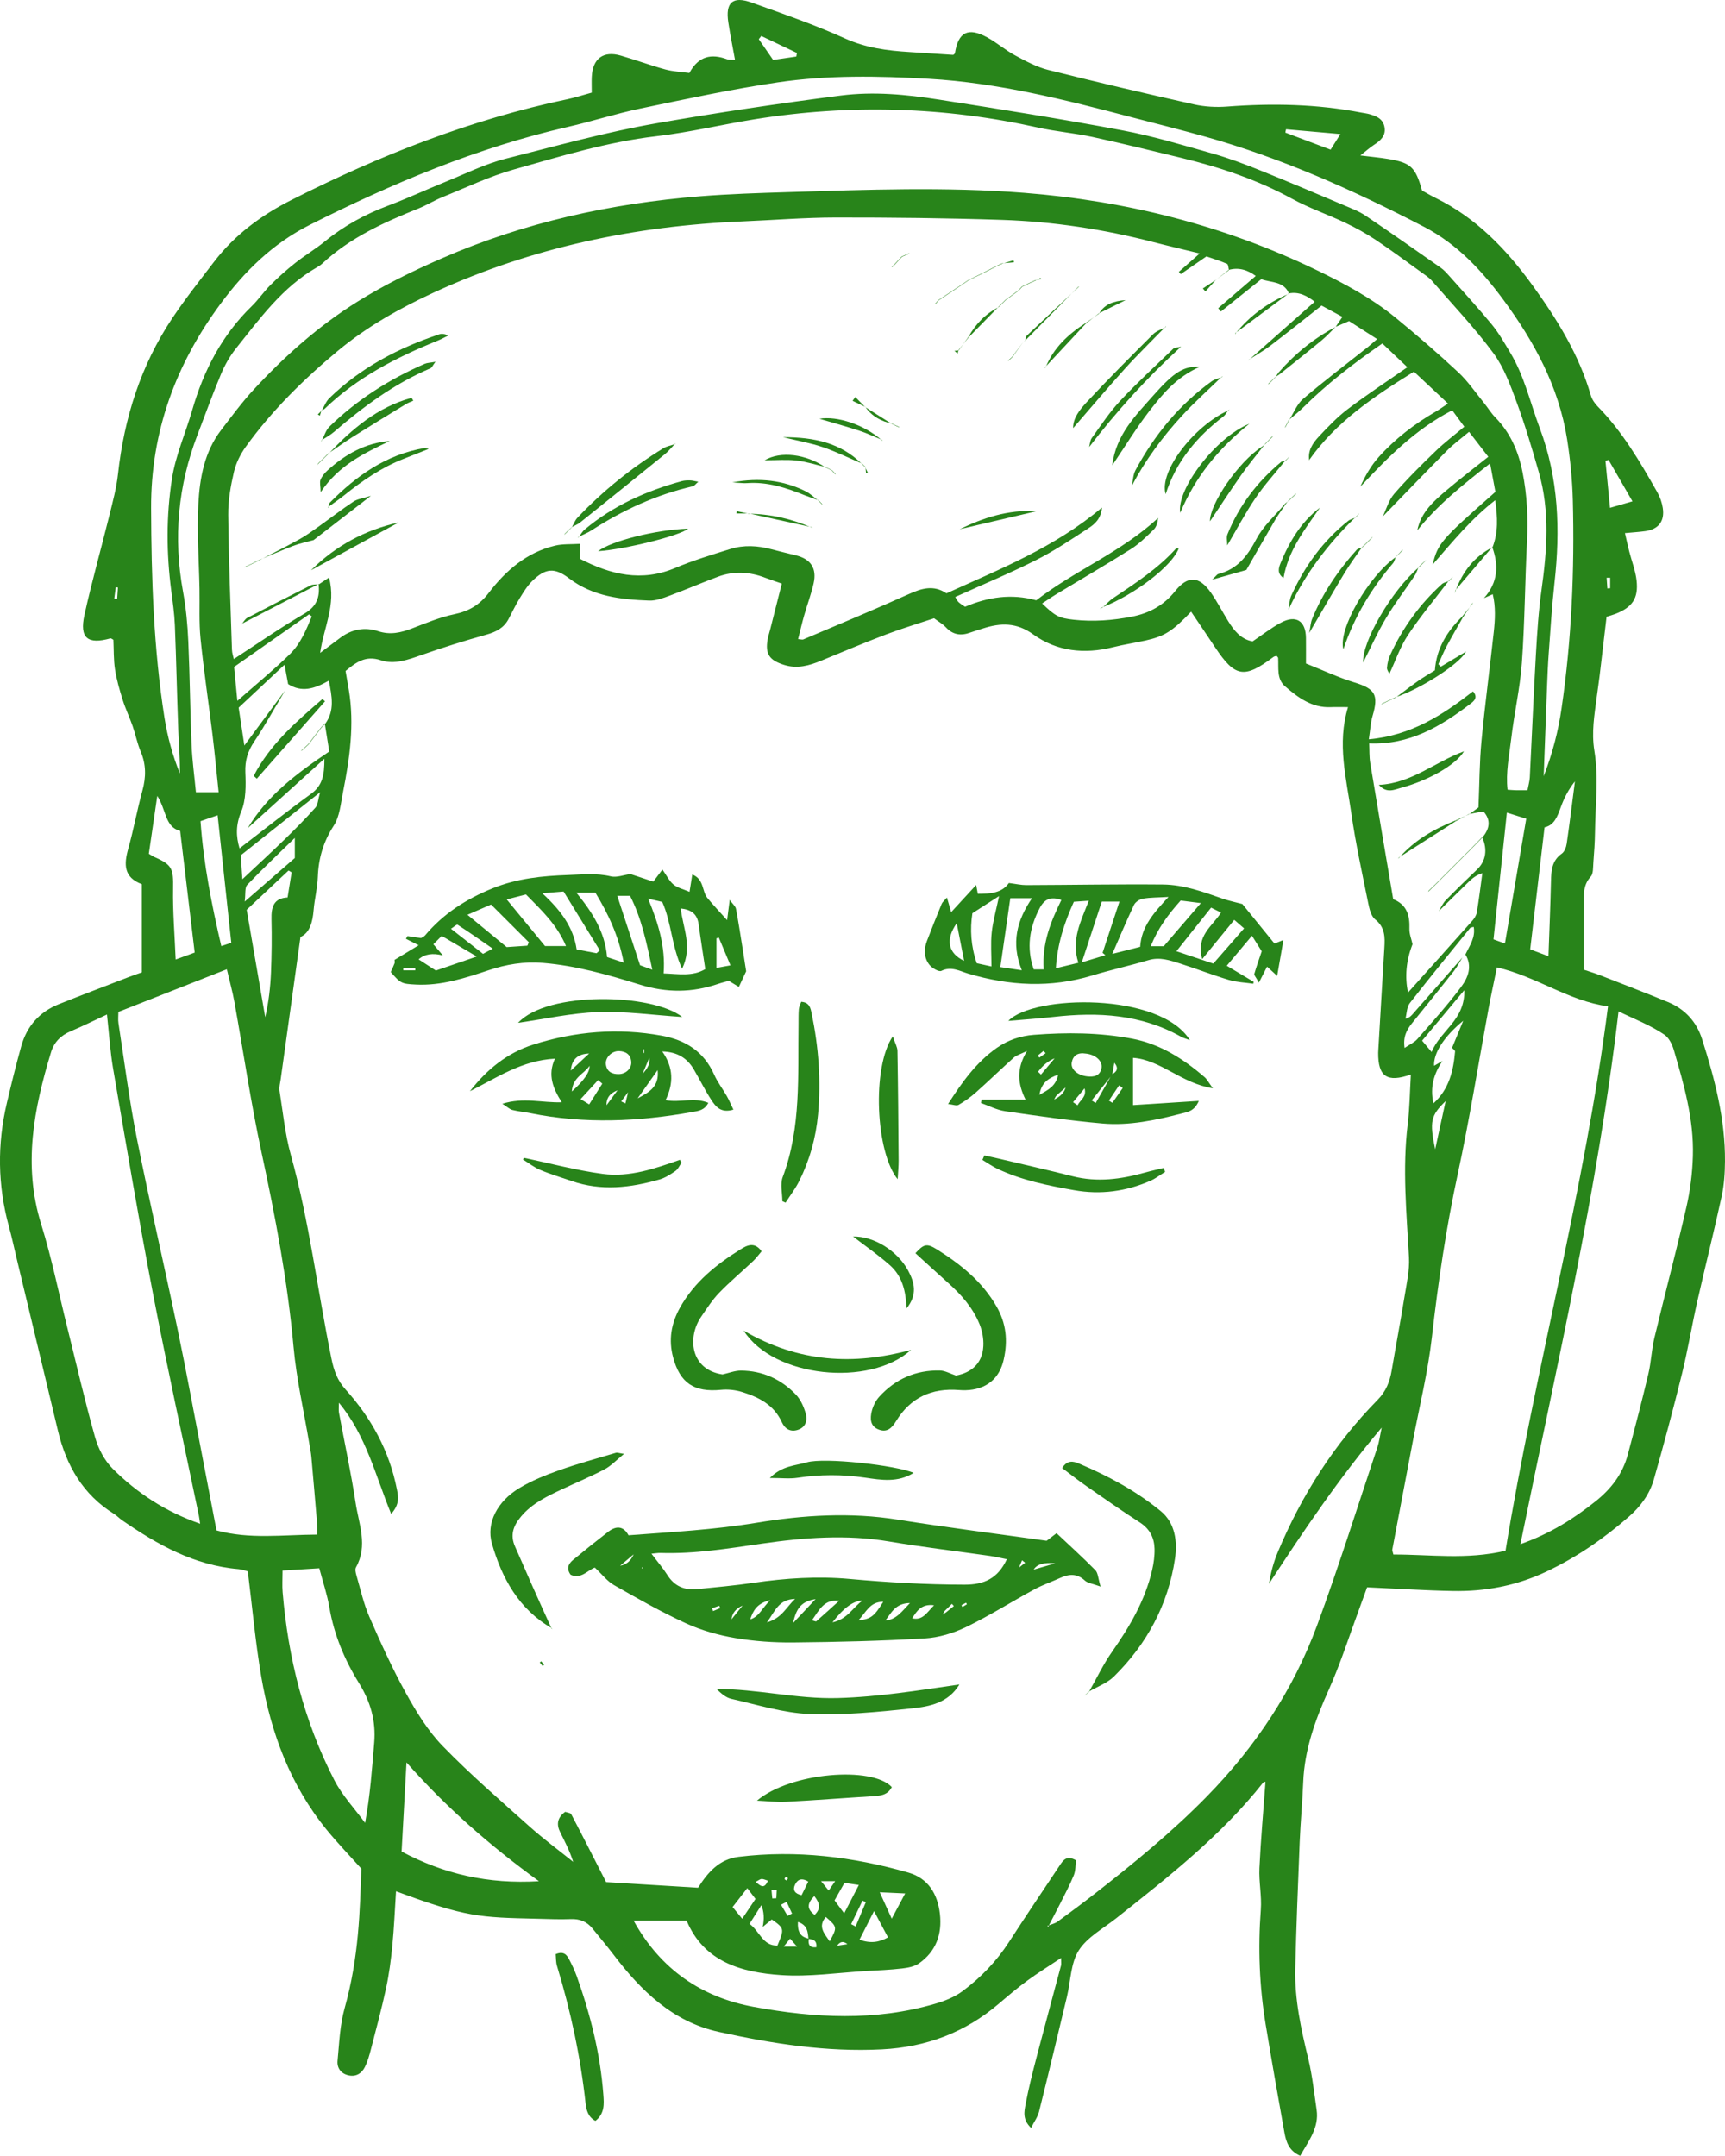 <?xml version="1.0" encoding="UTF-8"?><svg xmlns="http://www.w3.org/2000/svg" width="281.563" height="351.806" viewBox="0 0 281.563 351.806"><defs><style>.e{fill:#28841a;}</style></defs><g id="a"/><g id="b"><g id="c"><g id="d"><g><path class="e" d="M119.979,9.793c-.369-2.043-.782-4.079-1.096-6.13-.5-3.258,.7-4.351,3.798-3.244,5.121,1.831,10.282,3.609,15.228,5.848,3.428,1.551,6.923,2.002,10.547,2.221,2.349,.142,4.697,.305,7.128,.465,.043-.04,.264-.143,.285-.277,.545-3.431,2.137-4.272,5.238-2.592,1.588,.86,2.979,2.087,4.568,2.943,1.731,.933,3.52,1.908,5.405,2.382,7.913,1.988,15.86,3.846,23.823,5.629,1.737,.389,3.604,.49,5.383,.354,7.361-.56,14.676-.422,21.941,.988,.356,.069,.721,.102,1.071,.191,1.271,.326,2.506,.767,2.708,2.293,.183,1.375-.746,2.127-1.777,2.803-.637,.417-1.208,.935-2.185,1.704,1.85,.228,3.171,.345,4.476,.559,3.758,.617,4.525,1.32,5.594,5.166,.638,.35,1.408,.814,2.212,1.207,6.629,3.245,11.572,8.406,15.815,14.254,4.003,5.518,7.594,11.301,9.518,17.952,.191,.66,.629,1.315,1.117,1.811,4.056,4.12,6.931,9.057,9.75,14.029,.438,.772,.748,1.671,.883,2.548,.335,2.173-.7,3.484-2.872,3.784-.971,.134-1.953,.19-3.305,.317,.27,1.158,.47,2.083,.704,3,.402,1.576,1.017,3.126,1.196,4.725,.327,2.917-.687,4.37-3.408,5.443-.415,.164-.85,.28-1.49,.487-.376,3.195-.748,6.412-1.135,9.626-.141,1.169-.325,2.332-.474,3.5-.37,2.909-.883,5.674-.378,8.777,.704,4.324,.153,8.857,.096,13.299-.021,1.63-.136,3.261-.265,4.888-.064,.799,.013,1.838-.444,2.334-1.284,1.391-1.103,3.001-1.111,4.612-.019,3.436-.006,6.871-.006,10.559,.792,.267,1.73,.543,2.637,.897,3.711,1.445,7.431,2.87,11.112,4.389,2.75,1.135,4.644,3.198,5.545,6.017,2.077,6.497,3.802,13.081,3.749,19.975-.015,1.895-.134,3.829-.534,5.674-1.251,5.758-2.697,11.474-3.995,17.222-.877,3.883-1.516,7.821-2.469,11.684-1.431,5.803-2.972,11.581-4.614,17.328-.682,2.387-2.155,4.4-4.037,6.043-4.115,3.592-8.545,6.66-13.533,9.01-4.889,2.303-9.96,3.252-15.267,3.151-4.524-.086-9.044-.381-13.966-.602-.355,.978-.768,2.134-1.195,3.286-1.668,4.497-3.114,9.095-5.074,13.461-2.176,4.847-3.954,9.716-4.161,15.081-.126,3.255-.443,6.502-.575,9.757-.281,6.878-.552,13.757-.721,20.638-.123,5.018,.951,9.878,2.127,14.732,.658,2.717,.95,5.526,1.358,8.301,.434,2.945-1.317,5.079-2.676,7.515-1.818-.791-2.3-2.249-2.572-3.759-1.058-5.89-2.096-11.785-3.071-17.69-1.024-6.201-1.265-12.434-.789-18.715,.17-2.242-.334-4.53-.227-6.782,.222-4.691,.647-9.372,.99-14.088,.003-.001-.281,.003-.392,.143-6.821,8.623-15.402,15.334-23.935,22.099-2.13,1.689-4.76,3.092-6.15,5.271-1.327,2.081-1.319,5.006-1.93,7.553-1.5,6.258-2.994,12.518-4.554,18.761-.216,.866-.794,1.641-1.304,2.659-1.435-1.361-1.109-2.703-.89-3.867,.483-2.579,1.127-5.132,1.79-7.674,1.304-5,2.668-9.984,3.995-14.978,.064-.241,.008-.515,.008-1.219-2,1.333-3.803,2.444-5.505,3.693-1.607,1.179-3.132,2.474-4.651,3.769-5.508,4.695-11.824,7.087-19.096,7.457-9.064,.461-17.894-.93-26.649-2.858-7.485-1.648-12.681-6.717-17.165-12.618-1.095-1.441-2.274-2.818-3.407-4.231-.921-1.147-2.082-1.615-3.571-1.553-1.81,.074-3.627-.017-5.441-.058-9.466-.215-11.611-.236-23.073-4.484-.196,3.014-.315,5.951-.599,8.872-.227,2.327-.532,4.661-1.022,6.944-.722,3.361-1.625,6.684-2.486,10.014-.248,.96-.523,1.935-.957,2.819-.518,1.057-1.44,1.661-2.676,1.394-1.243-.268-1.913-1.201-1.8-2.384,.275-2.876,.382-5.831,1.155-8.585,2.362-8.41,2.487-16.008,2.724-22.762-1.911-2.133-3.858-4.149-5.627-6.311-5.96-7.287-9.127-15.832-10.698-24.976-.965-5.616-1.463-11.313-2.203-17.229-.333-.083-.914-.315-1.511-.365-7.213-.604-13.251-3.994-19.033-7.995-.447-.309-.822-.725-1.282-1.01-5.101-3.163-7.819-7.917-9.175-13.612-2.203-9.256-4.436-18.505-6.656-27.757-.445-1.852-.84-3.719-1.343-5.555-1.838-6.707-1.921-13.437-.319-20.189,.732-3.088,1.484-6.174,2.339-9.229,.911-3.254,2.967-5.585,6.124-6.844,3.783-1.508,7.59-2.956,11.39-4.421,.746-.288,1.508-.537,2.163-.77v-14.396c-2.976-1.113-2.931-3.24-2.221-5.765,.883-3.14,1.455-6.366,2.319-9.512,.603-2.194,.615-4.25-.283-6.368-.563-1.327-.834-2.776-1.311-4.144-.502-1.44-1.168-2.825-1.624-4.278-.511-1.63-.995-3.289-1.255-4.972-.247-1.6-.19-3.246-.265-4.844-.198-.098-.37-.263-.487-.23-3.713,1.036-5.074-.048-4.241-3.816,1.211-5.482,2.748-10.892,4.095-16.345,.54-2.188,1.133-4.388,1.379-6.618,1.013-9.174,3.712-17.753,8.857-25.455,2.111-3.16,4.48-6.15,6.789-9.172,3.373-4.415,7.731-7.641,12.644-10.123,14.384-7.267,29.277-13.152,45.108-16.465,1.309-.274,2.586-.698,3.933-1.067,0-.992-.034-1.796,.006-2.596,.15-2.972,1.889-4.271,4.729-3.451,2.438,.703,4.823,1.593,7.269,2.262,1.264,.346,2.61,.394,3.93,.578,1.513-2.804,3.618-3.174,6.158-2.242,.403,.148,.89,.064,1.338,.088l.108,.157-.147-.118Zm12.037,306.573c-.14,.949,.11,1.522,1.245,1.403,.094-1.108-.531-1.304-1.297-1.354-.11-1.103-.134-2.26-1.722-2.776-.088,1.593,.388,2.463,1.774,2.727Zm103.436-143.23c-1.385,2.049-2.083,4.249-1.475,6.926,2.574-2.345,3.252-5.323,3.528-8.459,.016-.184-.32-.4-.493-.6,.532-1.287,1.065-2.575,1.828-4.42-3.183,2.596-4.873,5.318-4.761,7.343l1.373-.789ZM48.164,136.701c-2.618,2.553-5.284,5.058-7.806,7.702-.434,.455-.251,1.498-.414,2.725,2.99-2.599,5.491-4.773,8.178-7.109v-3.358l.092-.17-.05,.21Zm190.545,19.542c-.465,.75-.863,1.552-1.406,2.24-2.246,2.847-4.531,5.662-6.812,8.482-.874,1.081-1.5,2.227-1.227,4.05,.836-.57,1.596-.894,2.086-1.454,2.446-2.797,4.952-5.559,7.166-8.535,1.088-1.463,1.861-3.331,.676-5.262,.673-1.421,1.664-2.752,1.356-4.499-.249,.072-.49,.065-.582,.178-3.305,4.069-6.634,8.121-9.852,12.259-.5,.642-.486,1.684-.71,2.542,.74-.18,.993-.536,1.279-.863,2.672-3.048,5.35-6.091,8.026-9.136ZM47.029,111.635l-.586-3.156c-2.81,2.627-5.172,4.837-7.487,7.002l.931,6.181c2.404-3.247,4.527-6.115,6.65-8.982-1.663,2.782-3.224,5.631-5.026,8.319-1.062,1.584-1.542,3.106-1.464,5.039,.086,2.138,.125,4.491-.667,6.395-.909,2.184-.864,4.047-.28,6.019,3.94-3.022,7.744-6.053,11.676-8.906,1.847-1.34,2.189-3.044,2.173-5.724-4.444,4.021-8.473,7.667-12.502,11.312,3.184-5.342,7.985-8.925,13.3-12.495l-.73-4.547,.048,.05c1.612-2.19,1.104-4.481,.62-7.071-2.373,1.36-4.469,1.97-6.653,.564Zm178.594-27.276l.039,.038c.618-1.28,1.001-2.764,1.9-3.8,2.134-2.459,4.466-4.754,6.809-7.021,1.411-1.365,2.993-2.554,4.641-3.943l-1.971-2.678c-6.078,3.139-10.561,7.746-15.006,12.478,.798-1.788,1.745-3.434,2.984-4.82,2.677-2.994,5.843-5.423,9.323-7.438,.588-.34,1.136-.749,2.001-1.325-1.966-1.842-3.715-3.479-5.548-5.197-6.622,4.095-12.751,8.229-17.135,14.462l.044,.041c-.269-1.613,.572-2.848,1.558-3.903,1.482-1.585,3.002-3.181,4.723-4.486,3.098-2.349,6.356-4.486,9.734-6.841l-4.083-3.876c-4.697,3.248-8.991,6.551-12.865,10.392-.76,.753-1.61,1.415-2.419,2.119l.043,.038c.755-1.185,1.285-2.634,2.307-3.507,3.42-2.922,7.017-5.637,10.541-8.437,.455-.362,.882-.758,1.537-1.324l-4.579-2.932c-.91,.391-1.558,.669-2.206,.948l.008,.009,1.115-1.647-3.404-1.84c-2.865,2.252-5.585,4.436-8.36,6.546-1.118,.851-2.359,1.54-3.544,2.303l.024,.043c3.575-3.166,7.15-6.331,10.759-9.526-1.27-.967-2.583-1.673-4.229-1.351l.042,.048c-.85-2.079-2.869-1.764-4.533-2.368-2.241,1.793-4.415,3.533-6.589,5.273l-.444-.54c2.013-1.73,4.027-3.459,6.13-5.267-1.435-1.051-2.839-1.41-4.423-.982l.05,.052c-.097-.359-.094-.946-.307-1.04-1.064-.468-2.185-.807-3.364-1.219l-4.199,2.896-.313-.369c1.025-.904,2.049-1.808,3.407-3.005-2.693-.658-5.127-1.223-7.545-1.849-8.106-2.099-16.353-3.352-24.707-3.628-9.048-.299-18.106-.397-27.159-.387-5.067,.006-10.133,.42-15.2,.632-17.484,.728-34.341,4.227-50.297,11.56-5.611,2.579-10.999,5.599-15.773,9.569-5.586,4.646-10.749,9.726-15.016,15.635-.881,1.22-1.605,2.68-1.944,4.136-.531,2.281-.952,4.655-.928,6.984,.075,7.341,.373,14.681,.608,22.02,.018,.558,.218,1.109,.303,1.518,3.933-2.555,7.648-5.146,11.544-7.427,2.03-1.188,2.527-2.734,2.293-4.814l.044,.047,1.664-1.102c1.195,4.465-.889,8.176-1.452,12.293,1.248-.936,2.262-1.69,3.27-2.453,1.876-1.419,4.011-1.809,6.183-1.095,1.977,.651,3.708,.256,5.532-.443,2.277-.873,4.561-1.835,6.932-2.327,2.37-.492,4.103-1.522,5.579-3.453,2.8-3.664,6.215-6.637,10.857-7.737,1.256-.298,2.605-.2,4.057-.293v2.446c5.021,2.586,10.043,3.823,15.571,1.482,2.906-1.231,5.955-2.142,8.974-3.086,2.213-.692,4.474-.552,6.711,.044,1.312,.349,2.632,.667,3.952,.986,2.45,.591,3.488,2.103,2.928,4.586-.398,1.764-1.046,3.471-1.542,5.215-.361,1.268-.657,2.554-.993,3.876,.5,.04,.7,.118,.841,.058,5.747-2.445,11.521-4.828,17.213-7.395,2.102-.948,4.05-1.558,6.168-.133,8.753-3.97,17.654-7.486,25.383-13.999-.178,1.876-1.199,2.712-2.199,3.366-2.802,1.832-5.6,3.713-8.581,5.216-4.264,2.151-8.688,3.984-13.174,6.012,.169,.273,.301,.608,.538,.836,.309,.297,.7,.507,1.065,.761,3.772-1.592,7.553-2.179,11.621-1.054,6.281-4.868,13.903-7.861,19.894-13.441-.091,.75-.27,1.456-.716,1.889-1.165,1.132-2.34,2.314-3.701,3.174-3.985,2.517-8.065,4.881-12.101,7.318-.809,.489-1.587,1.03-2.421,1.575,2.177,2.109,2.796,2.393,5.168,2.653,3.184,.349,6.316,.115,9.463-.497,2.895-.563,5.229-1.857,7.083-4.169,2.065-2.575,3.919-2.489,5.843,.252,1.038,1.48,1.858,3.111,2.816,4.65,.969,1.556,2.083,2.958,3.981,3.303,1.601-1.073,3.036-2.207,4.622-3.059,2.461-1.321,4.056-.298,4.09,2.475,.016,1.335,.003,2.67,.003,4.19,2.734,1.084,5.285,2.287,7.954,3.106,3.326,1.021,3.937,2.004,2.912,5.463-.316,1.067-.364,2.212-.608,3.801,6.962-.624,12.088-4.006,17.007-7.823,.92,1.057,.067,1.653-.498,2.083-4.801,3.651-9.868,6.677-16.448,6.413,.05,1.049-.005,2.134,.168,3.183,1.22,7.395,2.488,14.782,3.751,22.239,2.226,.868,2.724,2.652,2.648,4.829-.029,.831,.327,1.676,.508,2.514-1.062,2.702-1.274,5.353-.736,7.887,3.4-3.789,6.954-7.734,10.48-11.702,.345-.388,.67-.899,.752-1.395,.351-2.119,.608-4.254,.899-6.383-1.065,.334-1.708,.907-2.325,1.508-1.601,1.558-3.191,3.127-4.786,4.692,.366-.589,.643-1.265,1.115-1.75,1.681-1.726,3.414-3.402,5.155-5.069,1.41-1.35,1.725-3.255,.809-5.254l.05,.051c1.114-1.378,1.478-2.773,.157-4.253l-2.367,.433,.033,.039,1.528-1.122c.161-3.841,.158-7.36,.489-10.848,.564-5.944,1.365-11.865,2.006-17.802,.219-2.027,.336-4.077-.168-6.146l-1.435,.64c2.295-2.551,2.431-5.337,1.355-8.333l.037,.04c.955-2.414,.834-4.874,.452-7.689-3.906,3.019-6.808,6.609-10.217,10.5,.858-3.474,1.367-4.041,10.243-11.86-.239-1.279-.496-2.656-.867-4.643-4.54,3.553-8.587,6.795-11.886,10.933,.609-2.997,2.732-4.829,4.856-6.622,2.12-1.789,4.327-3.474,6.735-5.395l-3.14-4.073c-1.379,1.161-2.551,2.006-3.555,3.019-3.565,3.594-7.073,7.244-10.602,10.873Zm-54.448,229.857c.488-.204,1.038-.324,1.455-.627,2.051-1.495,4.09-3.01,6.091-4.572,6.367-4.967,12.601-10.064,18.274-15.857,7.932-8.098,14.084-17.331,17.993-27.926,3.542-9.602,6.603-19.381,9.852-29.091,.278-.831,.379-1.72,.687-3.171-7.052,8.364-12.755,16.869-18.402,25.495,.291-1.802,.755-3.529,1.439-5.163,3.891-9.303,9.238-17.673,16.317-24.878,1.358-1.382,1.97-2.958,2.278-4.779,.68-4.016,1.442-8.019,2.093-12.039,.345-2.131,.844-4.305,.729-6.43-.393-7.238-1.092-14.456-.206-21.712,.322-2.639,.345-5.315,.513-8.118-3.905,1.39-5.359,.312-5.334-3.538,.001-.181,.016-.362,.027-.544,.325-5.522,.642-11.044,.98-16.565,.107-1.754,.131-3.365-1.501-4.662-.666-.529-.943-1.713-1.132-2.652-.983-4.884-2.061-9.759-2.762-14.687-.805-5.658-2.362-11.324-.536-17.303-1.053,0-1.94-.033-2.824,.006-3.072,.134-5.336-1.571-7.465-3.412-1.375-1.188-1.025-2.997-1.114-4.609-.007-.122-.175-.235-.264-.347-.184,.062-.377,.079-.508,.178-4.765,3.585-6.268,3.33-9.54-1.604-1.275-1.922-2.574-3.827-3.894-5.788-3.044,3.192-4.34,4.014-7.447,4.706-1.769,.394-3.569,.659-5.325,1.099-4.646,1.165-9.139,.692-12.996-2.095-2.734-1.976-5.32-1.901-8.2-.974-.69,.222-1.388,.419-2.068,.669-1.502,.552-2.81,.405-3.968-.828-.539-.574-1.259-.978-1.951-1.5-2.687,.897-5.292,1.673-7.826,2.636-3.556,1.352-7.062,2.834-10.582,4.279-1.962,.806-3.913,1.371-6.067,.695-2.409-.755-3.125-1.774-2.686-4.197,.097-.533,.273-1.052,.407-1.579,.638-2.509,1.274-5.019,1.9-7.49-1.037-.365-1.885-.641-2.717-.96-2.539-.972-5.112-1.123-7.67-.177-2.634,.974-5.212,2.096-7.845,3.071-1.092,.405-2.274,.875-3.398,.834-4.636-.172-9.202-.661-13.109-3.638-2.359-1.798-3.864-1.653-5.998,.445-.823,.808-1.448,1.841-2.058,2.836-.663,1.079-1.207,2.232-1.799,3.355-.778,1.476-2.054,2.121-3.636,2.563-3.562,.994-7.098,2.102-10.589,3.325-2.179,.763-4.411,1.597-6.615,.856-2.547-.857-4.094,.378-5.773,1.745,.191,1.105,.362,2.079,.526,3.054,.951,5.648,.152,11.204-.944,16.733-.368,1.857-.529,3.938-1.506,5.451-1.695,2.625-2.497,5.327-2.604,8.389-.063,1.802-.537,3.586-.684,5.39-.162,1.982-.637,3.728-2.147,4.393-1.117,8.027-2.176,15.628-3.23,23.229-.087,.625-.283,1.278-.188,1.879,.554,3.487,.896,7.041,1.836,10.427,3.035,10.937,4.373,22.202,6.639,33.285,.398,1.944,.959,3.542,2.309,5.035,4.209,4.659,7.139,10.028,8.366,16.247,.239,1.209,.509,2.442-.93,4.047-2.59-6.329-4.076-12.782-8.529-18.143,0,.764-.067,1.206,.01,1.62,.907,4.902,1.967,9.78,2.714,14.705,.526,3.473,2.054,7,.066,10.531-.185,.328-.048,.906,.075,1.329,.659,2.254,1.161,4.584,2.093,6.723,1.842,4.227,3.745,8.449,5.976,12.477,1.698,3.066,3.598,6.165,6.018,8.656,4.477,4.606,9.36,8.824,14.157,13.111,2.279,2.037,4.751,3.857,7.135,5.776-.558-1.747-1.342-3.275-2.114-4.809-.658-1.306-.481-2.415,.802-3.358,.365,.136,.871,.163,.991,.393,1.881,3.586,3.712,7.197,5.694,11.077,4.858,.297,9.964,.61,15.009,.918,1.628-2.582,3.51-4.667,6.624-5.045,9.419-1.145,18.653-.012,27.71,2.577,3.191,.912,4.758,3.446,5.135,6.714,.385,3.338-.625,6.129-3.392,8.086-.753,.533-1.825,.731-2.778,.842-1.964,.227-3.946,.307-5.922,.421-4.608,.266-9.25,.977-13.819,.661-6.464-.447-12.597-2.13-15.429-8.894h-8.659c4.429,8.005,11.136,12.527,19.643,14.085,9.86,1.807,19.807,2.361,29.62-.525,1.54-.453,3.128-1.082,4.403-2.025,2.998-2.217,5.573-4.889,7.621-8.057,2.707-4.189,5.51-8.315,8.266-12.472,.57-.859,1.121-1.72,2.667-.843-.1,.744-.051,1.658-.361,2.427-.641,1.589-1.463,3.107-2.232,4.643-.601,1.199-1.234,2.382-1.852,3.573l-.241,.041,.171,.186,.059-.239Zm78.151-185.256c.162-.868,.346-1.472,.377-2.084,.34-6.698,.613-13.4,.996-20.096,.202-3.525,.43-7.061,.92-10.554,.901-6.424,1.375-12.819-.44-19.152-1.098-3.83-2.23-7.662-3.607-11.397-1.026-2.783-2.08-5.7-3.813-8.046-3.057-4.139-6.63-7.899-10.018-11.79-.469-.538-1.099-.946-1.687-1.369-2.5-1.799-4.972-3.642-7.535-5.347-1.572-1.046-3.247-1.964-4.954-2.775-2.865-1.36-5.899-2.394-8.671-3.913-5.707-3.126-11.786-5.146-18.062-6.668-4.84-1.173-9.677-2.37-14.543-3.424-2.92-.632-5.926-.873-8.841-1.522-15.328-3.414-30.736-3.851-46.226-1.364-5.371,.862-10.686,2.145-16.081,2.773-7.984,.928-15.611,3.266-23.274,5.43-3.986,1.125-7.78,2.945-11.639,4.505-1.342,.542-2.587,1.324-3.93,1.863-5.657,2.27-11.176,4.765-15.708,8.997-.262,.245-.578,.442-.892,.622-5.579,3.204-9.264,8.312-13.16,13.188-1.004,1.257-1.831,2.717-2.458,4.203-1.371,3.249-2.559,6.576-3.826,9.87-3.207,8.332-3.986,16.87-2.374,25.664,.489,2.666,.736,5.395,.858,8.106,.253,5.614,.296,11.238,.532,16.853,.109,2.6,.468,5.189,.71,7.748h3.709c-.347-3.281-.632-6.337-1.003-9.384-.635-5.221-1.421-10.426-1.95-15.657-.272-2.691-.121-5.425-.171-8.139-.085-4.624-.438-9.262-.188-13.868,.23-4.249,.993-8.508,3.717-12.052,1.711-2.227,3.38-4.505,5.282-6.562,5.062-5.474,10.609-10.423,16.952-14.379,4.386-2.736,9.016-4.998,13.775-7.074,13.46-5.872,27.553-8.95,42.109-10.128,4.786-.387,9.594-.535,14.396-.682,12.871-.394,25.741-.892,38.613,.12,16.628,1.307,32.55,5.31,47.587,12.557,4.553,2.194,9.059,4.594,13.002,7.822,3.496,2.862,6.919,5.824,10.224,8.904,1.578,1.47,2.816,3.308,4.191,4.993,.629,.772,1.145,1.649,1.838,2.354,2.442,2.486,3.757,5.49,4.44,8.868,.761,3.765,.935,7.538,.744,11.368-.33,6.609-.365,13.236-.837,19.834-.296,4.15-1.259,8.247-1.738,12.39-.317,2.737-.92,5.491-.596,8.31,.625,.041,.983,.078,1.341,.085,.54,.011,1.079,.003,1.913,.003Zm-3.586,124.106c4.863-29.732,12.883-58.632,16.729-88.841-6.401-.855-11.666-4.874-18.134-6.356-.5,2.454-.965,4.567-1.358,6.692-1.668,9.005-3.1,18.061-5.03,27.01-1.899,8.798-3.208,17.651-4.218,26.586-.648,5.737-2.051,11.39-3.126,17.079-1.111,5.879-2.236,11.756-3.344,17.636-.031,.162,.071,.35,.176,.813,5.947-.019,11.972,.892,18.305-.619Zm-193.956-2.638c0-.725,.031-1.162-.005-1.594-.31-3.696-.624-7.391-.957-11.085-.065-.72-.214-1.432-.333-2.146-.881-5.277-2.098-10.524-2.578-15.837-.966-10.691-2.955-21.174-5.212-31.648-1.756-8.15-2.957-16.42-4.441-24.63-.3-1.658-.758-3.288-1.232-5.311-6.123,2.407-11.886,4.673-17.701,6.959,0,.614-.081,1.247,.013,1.853,.969,6.272,1.763,12.58,3.001,18.8,2.068,10.398,4.475,20.727,6.641,31.106,1.408,6.746,2.646,13.527,3.953,20.294,.805,4.165,1.597,8.333,2.407,12.562,5.424,1.475,10.759,.709,16.444,.679ZM251.971,126.673c1.475-3.828,2.38-7.41,2.915-11.069,1.644-11.251,2.131-22.577,1.841-33.931-.085-3.342-.418-6.7-.938-10.004-1.345-8.553-5.387-15.966-10.441-22.799-3.506-4.74-7.5-9.045-12.915-11.857-11.456-5.949-23.186-11.194-35.639-14.695-4.014-1.129-8.065-2.128-12.098-3.188-10.872-2.857-21.759-5.617-33.054-6.268-8.257-.476-16.529-.625-24.709,.582-7.52,1.11-14.972,2.72-22.42,4.271-3.989,.831-7.885,2.094-11.86,3.002-14.78,3.377-28.608,9.202-42.102,15.989-6.031,3.033-10.618,7.561-14.534,12.846-7.333,9.897-11.403,20.912-11.354,33.396,.045,11.442,.4,22.847,2.182,34.169,.493,3.13,1.326,6.168,2.514,9.103,.041-2.394-.172-4.735-.259-7.08-.211-5.708-.328-11.42-.559-17.127-.077-1.898-.352-3.79-.596-5.677-.782-6.058-.822-12.08,.114-18.155,.604-3.92,2.223-7.46,3.298-11.196,1.864-6.475,4.849-12.277,9.736-17.021,1.102-1.07,1.973-2.377,3.064-3.461,1.278-1.269,2.629-2.476,4.041-3.593,1.561-1.235,3.293-2.257,4.833-3.515,3.124-2.552,6.586-4.434,10.357-5.849,3.136-1.177,6.179-2.6,9.286-3.856,3.275-1.324,6.486-2.94,9.885-3.796,8.164-2.056,16.263-4.321,24.602-5.776,9.999-1.745,20.018-3.237,30.078-4.525,5.364-.687,10.699-.171,15.986,.656,10.021,1.568,20.041,3.162,30.009,5.029,4.979,.933,9.863,2.415,14.748,3.796,2.608,.738,5.162,1.705,7.681,2.716,4.625,1.855,9.211,3.807,13.801,5.745,1.167,.493,2.379,.954,3.42,1.655,4.127,2.779,8.199,5.639,12.274,8.494,.513,.359,.95,.844,1.37,1.317,2.35,2.644,4.75,5.249,6.995,7.98,1.14,1.386,2.032,2.985,2.967,4.529,2.329,3.845,3.287,8.232,4.846,12.383,3.078,8.195,3.356,16.623,2.398,25.2-.422,3.779-.651,7.579-.933,11.372-.135,1.806-.207,3.618-.278,5.428-.188,4.787-.36,9.574-.554,14.782Zm-3.803,125.324c4.888-1.739,8.662-4.13,12.235-6.97,2.591-2.059,4.457-4.497,5.303-7.671,1.165-4.372,2.306-8.751,3.35-13.153,.456-1.924,.519-3.942,.98-5.864,1.71-7.134,3.597-14.226,5.234-21.376,.621-2.713,.969-5.533,1.051-8.316,.175-5.961-1.455-11.653-3.115-17.307-.268-.914-.792-1.981-1.533-2.486-2.278-1.556-4.868-2.53-7.484-3.803-3.45,29.428-10.104,57.819-16.02,86.945Zm-215.502-3.337c-.104-.676-.14-1.017-.209-1.351-2.506-12.061-5.159-24.095-7.485-36.191-2.345-12.198-4.4-24.452-6.505-36.694-.486-2.826-.657-5.706-1.007-8.864-2.159,1.003-4.006,1.927-5.906,2.724-1.621,.679-2.721,1.773-3.229,3.442-2.803,9.215-4.601,18.432-1.606,28.045,1.723,5.53,2.864,11.242,4.266,16.872,1.488,5.976,2.86,11.985,4.533,17.909,.522,1.85,1.534,3.795,2.881,5.134,3.946,3.925,8.539,6.982,14.267,8.975Zm13.455,7.64c0,1.391-.076,2.462,.012,3.52,.899,10.757,3.488,21.078,8.443,30.693,1.297,2.517,3.326,4.657,5.019,6.97,.826-4.495,1.128-8.795,1.486-13.089,.296-3.558-.597-6.684-2.507-9.764-2.334-3.763-4.054-7.865-4.81-12.32-.357-2.105-1.06-4.151-1.647-6.379l-5.995,.37Zm41.845,50.7c-8.065-5.869-15.137-12.047-21.617-19.388l-.798,14.546c6.949,3.686,14.104,5.33,22.415,4.842ZM31.779,155.452c-.808-6.759-1.579-13.215-2.374-19.865-2.488-.606-2.237-3.383-3.734-5.703l-1.376,9.442c.405,.241,.621,.403,.862,.509,2.978,1.304,3.15,1.921,3.095,5.169-.065,3.777,.258,7.56,.423,11.579,1.137-.414,2.047-.746,3.105-1.132Zm220.331-20.438c-.809,6.876-1.567,13.313-2.343,19.91l2.98,1.126c.149-4.242,.322-8.205,.412-12.17,.04-1.766,.117-3.415,1.772-4.58,.437-.307,.71-1.044,.794-1.622,.492-3.381,.906-6.774,1.346-10.163-1.066,1.328-1.79,2.766-2.331,4.271-.534,1.487-1.065,2.894-2.63,3.229Zm-204.508,7.34l-.505-.291c-2.267,2.127-4.533,4.254-6.83,6.409,1.035,5.997,2.031,11.763,3.026,17.53,.565-2.475,.843-4.894,.941-7.321,.116-2.887,.152-5.783,.081-8.671-.048-1.955,.34-3.447,2.628-3.55l.66-4.106Zm-8.856-27.979c3.13-2.76,5.988-5.089,8.609-7.66,1.712-1.679,2.633-3.936,3.537-6.121l-.44-.342-12.242,8.585,.536,5.539Zm206.896,39.596c1.176-6.881,2.31-13.513,3.481-20.362l-3.162-.995c-.752,7.12-1.462,13.838-2.185,20.681l1.866,.675Zm-207.888-.112c-.756-7.052-1.482-13.825-2.231-20.817l-2.794,.968c.496,6.92,1.808,13.582,3.392,20.382l1.633-.533Zm1.81-10.374c2.525-2.375,4.77-4.434,6.953-6.556,1.712-1.665,3.393-3.367,4.983-5.146,.399-.447,.397-1.252,.75-2.49-4.65,3.693-8.793,6.983-12.949,10.284l.263,3.909Zm192.561,26.346l1.55,1.845c1.438-3.518,5.478-5.205,5.335-10.084-2.517,3.012-4.636,5.547-6.886,8.239Zm30.431-94.782l-.504,.162c.244,2.519,.489,5.038,.744,7.663l3.666-1.059-3.906-6.766ZM124.489,314.46q.43-1.958-.214-3.553c-.707,1.114-1.285,2.025-1.933,3.047,1.696,1.241,2.15,3.612,4.556,3.539,1.146-2.739,1.128-2.817-.923-4.254l-1.485,1.221ZM218.788,21.879l-8.879-.784-.105,.544,7.385,2.785c.462-.736,.877-1.397,1.599-2.546Zm-76.124,289.995l-2.376,4.669c1.836,.652,3.203,.424,4.659-.379l-2.283-4.291ZM129.982,9.227l.097-.586-5.82-2.769-.405,.523,2.34,3.382,3.788-.55Zm7.809,303.014c.843-1.63,1.556-3.008,2.394-4.629-1.021-.15-1.613-.237-2.347-.345-.556,.982-1.076,1.902-1.618,2.86l1.571,2.114Zm98.176-132.555c-2.457,2.373-2.647,3.344-1.711,7.871,.587-2.7,1.093-5.026,1.711-7.871Zm-88.221,129.308c-1.626-.076-2.591-.12-4.15-.193l1.958,4.312c.82-1.541,1.34-2.519,2.192-4.119Zm-25.77-.864c-.904,1.162-1.539,1.977-2.397,3.08,.526,.643,.941,1.149,1.567,1.913l2.172-3.235-1.341-1.758Zm13.448,8.686c1.257-2.315,1.251-2.353-.633-3.986-1.355,1.6-.217,2.704,.633,3.986Zm-3.492-9.754c-1.232-.742-1.844-.215-2.194,.573-.349,.786-.034,1.4,1.103,1.643,.35-.71,.717-1.456,1.091-2.215Zm.981,2.36c-1.179,1.214-1.252,2.107,.058,3.07,1.018-.992,.889-1.866-.058-3.07Zm6.017,4.583l.729,.378c.557-1.324,1.113-2.649,1.67-3.973l-.546-.239c-.618,1.278-1.236,2.556-1.854,3.834Zm-10.529-3.636l-.915,.468,1.068,1.817,.731-.379-.884-1.906Zm5.618-3.382c.531,.655,.822,1.014,1.245,1.536l1.058-1.536h-2.303ZM262.821,94.28l-.574,.004,.115,1.74,.46-.029v-1.716ZM125.347,306.914c-.425-.124-.737-.295-1.037-.277-.269,.016-.525,.243-.951,.46,.868,.823,1.43,1.139,1.988-.183Zm1.435,1.461l-.858-.001,.133,1.432,.657-.028,.068-1.403Zm1.146,9.289h2.173c-.532-.604-.788-.894-1.142-1.296-.326,.409-.563,.707-1.032,1.296Zm10.388-.392q-.966-.802-1.673,.249c.613-.091,1.06-.158,1.673-.249ZM19.251,95.876l-.358-.035-.243,1.859,.473,.048,.128-1.872Zm109.36,210.602l-.383-.199c-.057,.13-.192,.296-.152,.381,.053,.114,.241,.165,.371,.243,.055-.141,.11-.283,.165-.425Zm17.883,7.404c-.102-.279-.051-.14,0,0-.018-.151-.035-.302,0,0Z"/><path class="e" d="M90.701,318.902c1.32-.552,1.819,.118,2.206,.865,.458,.884,.896,1.79,1.23,2.726,2.234,6.264,3.852,12.672,4.345,19.327,.113,1.522,.242,3.094-1.295,4.29-1.227-.647-1.487-1.811-1.612-2.947-.836-7.601-2.441-15.036-4.66-22.347-.191-.63-.154-1.33-.214-1.915Z"/><path class="e" d="M97.091,255.814c-1.164,.424-2.241,1.95-3.948,1.17-.76-1.031-.337-1.81,.411-2.429,1.885-1.561,3.794-3.094,5.731-4.591,1.275-.985,2.482-.963,3.305,.579,7.1-.534,14.037-.908,20.954-2.05,7.586-1.253,15.281-1.731,23-.5,8.044,1.283,16.131,2.301,24.297,3.448l1.615-1.237c2.188,2.063,4.324,3.992,6.338,6.042,.441,.449,.445,1.328,.849,2.669-1.336-.491-2.112-.563-2.566-.983-1.28-1.186-2.582-1.085-4.016-.432-1.398,.637-2.868,1.134-4.213,1.864-3.741,2.03-7.352,4.319-11.178,6.166-2.07,.999-4.451,1.715-6.732,1.848-7.14,.415-14.298,.589-21.451,.657-3.159,.03-6.362-.186-9.473-.717-2.738-.468-5.505-1.244-8.024-2.397-4.028-1.843-7.899-4.045-11.754-6.238-1.117-.635-1.955-1.76-3.144-2.868Zm56.663,7.738l.651-.419,1.286-1.035-.31-.362c-.4,.391-.8,.782-1.2,1.174l-.39,.687-.152,.126,.113-.17Zm-47.357-5.456l.061,.093-.101-.053-.385-.235,.425,.194Zm58.751-.607l.595-.473c.164-.375,.328-.749,.493-1.124l1.099-.864-.508-.403-.546,1.308-.487,1.135-.633,.468-.04,.098,.026-.145Zm-60.941-1.021l.559-.518,.219-.039-.157-.182c-.023,.072-.045,.144-.068,.216l-.513,.566c-.1,.067-.199,.134-.169,.114-.023,.028,.053-.065,.128-.157Zm-4.88-2.174l.542-.565,.108-.064-.062,.111-.571,.53-.12,.095,.103-.107Zm49.506,9.783c1.777,.454,2.435-.921,3.631-2.114-2.103-.264-2.831,.967-3.587,2.154l-.124,.148,.081-.188Zm15.514-9.626c-1.047-.206-1.924-.42-2.814-.547-5.467-.782-10.958-1.424-16.402-2.345-6.988-1.181-13.95-.638-20.846,.36-5.48,.793-10.915,1.688-16.47,1.507-.397-.013-.797,.063-1.481,.122,1.021,1.356,1.9,2.377,2.613,3.503,1.158,1.826,2.807,2.49,4.865,2.28,3.063-.313,6.134-.583,9.178-1.028,5.225-.764,10.476-1.107,15.722-.629,6.232,.567,12.454,.922,18.718,.929,3.181,.004,5.416-.966,6.915-4.152Zm-28.473,10.308c2.502-.545,3.266-2.396,4.909-3.553q-2.15-.027-4.909,3.553Zm-6.098-3.832c-2.696,.083-3.231,1.952-4.596,3.836,2.44-.7,3.108-2.423,4.596-3.836Zm2.755,3.491c.396,.099,.637,.229,.708,.167,1.26-1.107,2.499-2.237,3.742-3.363-2.531-.276-3.286,1.596-4.451,3.196Zm7.581,.002c2.006-.186,2.581-.625,4.056-3.02-2.192-.037-2.812,1.742-4.056,3.02Zm4.395,.037c1.767-.143,2.635-1.406,4.024-2.856-2.432,.028-3.075,1.688-4.024,2.856Zm-11.379-3.498c-2.174,.348-3.127,1.322-3.673,3.906,1.153-1.226,2.307-2.453,3.673-3.906Zm-10.669,3.308c1.443-.431,1.9-1.787,3.262-3.138-2.179,.507-2.805,1.744-3.262,3.138Zm49.8-9.148q-2.773-.275-3.535,1.03c1.189-.346,2.274-.663,3.535-1.03Zm-71.04,.395q1.521-.249,2.216-1.861l-2.216,1.861Zm19.99,6.506q-1.63,.702-1.811,2.243c.739-.915,1.275-1.579,1.811-2.243Zm-4.98,.439l.168,.456,1.156-.487-.148-.385-1.176,.416Zm41.596-.657l-.14-.253-.751,.404,.169,.298,.722-.449Z"/><path class="e" d="M102.894,142.633l3.739,1.242,1.491-1.973c.69,.968,1.113,1.87,1.806,2.446,.658,.546,1.599,.75,2.618,1.192l.453-2.831c1.961,.783,1.559,2.736,2.463,3.833,.965,1.172,2.016,2.273,3.22,3.618l.426-3.312c.521,.724,.943,1.058,1.019,1.458,.406,2.128,.729,4.272,1.075,6.411,.185,1.147,.357,2.296,.589,3.79l-1.191,2.549-1.64-.992c-.537,.152-1.15,.297-1.744,.499-4.245,1.446-8.387,1.476-12.767,.122-5.152-1.592-10.352-3.095-15.826-3.545-3.128-.257-6.011,.244-8.842,1.185-3.888,1.291-7.734,2.563-11.906,2.348-2.312-.12-2.48-.174-4.096-2.043,.213-.482,.447-.961,.633-1.457,.058-.155-.009-.358-.018-.524,1.115-.676,2.231-1.354,3.942-2.392l-2.08-1.052,.256-.445,2.209,.325c.221-.142,.498-.242,.662-.438,2.98-3.539,6.684-5.919,10.986-7.668,4.022-1.636,8.147-2.042,12.358-2.187,2.321-.08,4.644-.338,6.984,.224,.944,.227,2.051-.224,3.181-.38Zm5.426,16.222c2.434,.076,4.674,.549,6.802-.708-.375-2.505-.762-4.911-1.088-7.326-.23-1.707-1.243-2.383-2.916-2.568,.352,3.216,1.962,6.196,.219,9.84-1.737-3.721-1.708-7.467-3.241-10.905l-2.307-.537c1.697,4.085,2.85,7.858,2.532,12.204Zm-25.611-12.075c2.141,2.604,4.082,4.965,6.252,7.604h3.424c-1.54-3.618-4.133-5.959-6.535-8.416l-3.141,.811Zm-2.552,.834c-1.564,.678-2.698,1.169-3.858,1.671,2.181,1.796,4.191,3.45,6.406,5.274l3.371-.23,.244-.559c-2.013-2.01-4.026-4.021-6.164-6.157Zm17.221,7.944l.522-.475c-1.962-3.186-3.925-6.372-5.909-9.593-1.148,.092-1.987,.16-3.478,.279,3.026,2.792,5.091,5.556,5.61,9.172,1.181,.224,2.218,.42,3.255,.617Zm4.433,1.534c-.87-4.527-2.59-8.04-4.624-11.409h-3.105c2.625,3.22,4.659,6.382,5.008,10.501l2.721,.908Zm4.664,1.155c-.943-4.466-1.768-8.424-3.638-12.061h-2.087l3.723,11.33,2.003,.731Zm-38.144-1.686l2.817,1.823c2.208-.757,4.19-1.436,6.675-2.288-2.154-1.266-3.759-2.209-5.72-3.362l-1.365,1.36,1.548,1.823q-2.51-.654-3.955,.643Zm12.101-1.75c-2.082-1.435-3.886-2.708-5.744-3.899-.145-.093-.662,.397-1.074,.658l5.227,4.088,1.59-.848Zm36.895-1.814l-.379,.136v4.819l2.283-.415c-.7-1.669-1.302-3.104-1.904-4.54Zm-51.501,5.004l.002,.35h1.953l-.007-.35h-1.947Z"/><path class="e" d="M204.353,152.707c-1.49,1.772-2.74,3.259-4.114,4.894,1.628,.973,3.006,1.795,4.383,2.618l-.048,.318c-1.328-.195-2.703-.236-3.975-.617-2.684-.803-5.3-1.828-7.971-2.676-1.661-.527-3.311-1.106-5.147-.561-3.038,.903-6.143,1.58-9.174,2.502-6.822,2.074-13.534,1.703-20.32-.313-1.248-.371-2.73-1.241-4.334-.433-.403,.203-1.528-.453-1.958-1-.895-1.138-.908-2.539-.394-3.888,.772-2.024,1.577-4.035,2.401-6.038,.123-.299,.421-.525,.858-1.048l.695,2.39c1.401-1.522,2.633-2.862,4.081-4.435l.27,1.443c1.996-.002,3.939-.113,5.065-1.764,1.142,.143,1.999,.345,2.856,.342,7.434-.024,14.867-.164,22.3-.097,3.369,.03,6.554,1.19,9.715,2.302,.99,.348,2.029,.557,3.24,.882,1.609,1.978,3.383,4.16,5.252,6.457l1.458-.595c-.323,1.844-.66,3.77-1.027,5.869l-1.646-1.511c-.357,.697-.724,1.413-1.334,2.605-.527-.947-.807-1.219-.757-1.397,.311-1.093,.697-2.164,1.217-3.716-.3-.478-.847-1.348-1.592-2.534Zm-2.889-2.594l-5.235,6.408c-1.073-3.846,1.685-5.358,3.071-7.601l-1.617-.799c-1.814,2.278-3.575,4.489-5.663,7.111,2.435,.816,4.349,1.457,6.022,2.018,1.781-2.037,3.366-3.849,5.026-5.747l-1.604-1.389Zm-10.734-3.741c-1.736,.1-2.972,.076-4.169,.284-.54,.094-1.232,.538-1.458,1.012-1.202,2.523-2.279,5.106-3.544,8l4.545-1.151c.218-3.373,2.248-5.56,4.626-8.145Zm-32.011,2.66c-.407,2.656-.246,5.372,.716,8.16l2.398,.527c0-1.992-.148-3.783,.041-5.536,.199-1.846,.722-3.656,1.2-5.95-1.629,1.047-2.876,1.849-4.355,2.799Zm11.644,9.164c-.3-4.287,1.174-7.842,2.881-11.329-1.803-.646-2.803-.08-3.551,1.352-1.674,3.202-2.185,6.474-.96,9.977h1.631Zm7.356-11.205c-.97,.067-1.719,.118-2.438,.168-1.577,3.495-2.682,6.86-2.936,10.849,1.389-.335,2.474-.597,3.678-.887-1.221-3.703,.384-6.74,1.696-10.13Zm-14.438,10.828l3.504,.52c-1.802-4.475-.786-8.162,1.669-11.765h-3.546c-.529,3.656-1.051,7.26-1.628,11.245Zm16.561-10.687c-1.044,3.173-2.081,6.322-3.264,9.915l3.853-1.166-.462-.391,2.756-8.359h-2.884Zm10.114,7.283c2.001-2.324,3.909-4.54,6.059-7.037l-3.301-.417c-2.071,2.317-3.724,4.551-4.886,7.455h2.128Zm-32.587,2.389l-1.204-6.146c-1.894,2.693-1.411,4.908,1.204,6.146Z"/><path class="e" d="M154.748,180.165c2.323-3.628,4.625-6.809,7.928-9.142,1.826-1.29,3.866-1.978,6.081-2.15,5.354-.413,10.7-.378,15.992,.62,4.591,.866,8.402,3.288,11.877,6.294,.386,.334,.629,.832,1.348,1.813-5.152-.806-8.551-4.667-13.03-4.97v7.716c3.249-.209,6.795-.436,10.732-.689-.71,1.704-1.867,1.818-2.823,2.064-4.228,1.09-8.529,2.006-12.899,1.625-5.316-.464-10.609-1.238-15.893-2.007-1.355-.197-2.639-.883-3.956-1.344l.132-.547h7.161c-1.265-2.563-1.553-4.991,.237-7.945-1.143,.56-1.738,.71-2.143,1.073-2.089,1.874-4.104,3.831-6.2,5.697-.867,.771-1.832,1.456-2.836,2.035-.336,.194-.931-.062-1.709-.144Zm17.528-7.51c-1.215,.461-2.112,1.259-2.834,2.244l.473,.462c.772-.917,1.544-1.834,2.316-2.751l.13-.077-.085,.122Zm9.269,2.727l-3.352,4.192,.647,.435c.884-1.558,1.767-3.117,2.651-4.675,.778-.421,1.175-.976,.399-1.906l-.345,1.954Zm-4.316-3.446c-1.307-.208-2.075,.285-2.292,1.454-.204,1.102,.937,2.097,2.532,2.267,1.069,.114,2.048-.055,2.315-1.301,.256-1.196-.953-2.256-2.555-2.421Zm-7.577,6.74c1.526-.875,2.691-1.438,3.073-3.309-1.674,.626-2.716,1.307-3.073,3.309Zm5.496,1.188l.745,.512c.405-.895,1.509-1.317,1.139-2.766l-1.885,2.254Zm8.105-2.302l-.578-.454-1.673,2.5,.565,.363,1.686-2.41Zm-11.18,1.868q1.525-.738,1.863-1.961c-.582,.509-1.058,.895-1.494,1.322-.169,.166-.249,.423-.369,.639Zm-1.394-7.561l-.36-.37-.934,.765,.265,.33,1.029-.725Z"/><path class="e" d="M76.702,178.079c2.774-3.568,6.112-6.269,10.354-7.614,6.854-2.173,13.85-2.744,20.95-1.455,3.878,.705,6.895,2.594,8.564,6.356,.547,1.232,1.396,2.327,2.067,3.508,.37,.651,.658,1.349,1.073,2.213-2.073,.623-2.915-.534-3.624-1.622-1.036-1.591-1.874-3.309-2.838-4.948-1.08-1.836-2.659-2.848-5.146-2.925,1.861,2.65,1.851,5.232,.543,7.939,2.321,.467,4.617-.524,6.974,.441-.633,1.233-1.629,1.324-2.563,1.492-8.816,1.586-17.642,1.986-26.485,.198-.977-.198-1.979-.28-2.943-.524-.436-.111-.805-.486-1.63-1.013,3.471-1.098,6.483-.136,9.7-.245-1.419-2.226-2.35-4.44-1.12-7.108-5.387,.266-9.483,3.108-13.875,5.309Zm27.515-2.24l.571-.51q1.467-1.445,1.195-2.717l-1.149,2.76-.579,.508-.587,.594c-.351,.546-.702,1.093-1.052,1.639l-1.221,1.629,.69,.321,.48-1.996,1.063-1.632,.59-.595Zm-3.174-.554c1.143-.033,2.092-.946,1.997-2.022-.104-1.173-.881-1.695-1.992-1.735-1.197-.043-2.32,1.087-2.145,2.218,.183,1.18,1.035,1.57,2.141,1.539Zm-2.734,1.556l-.68-.58c-.908,.985-1.815,1.97-2.862,3.106l1.403,.859,2.139-3.384Zm5.768,2.406c1.729-.953,3.577-1.798,3.268-4.616-1.256,1.774-2.262,3.196-3.268,4.616Zm-10.741-1.125q2.959-2.644,2.901-4.19c-.958,1.377-2.745,1.853-2.901,4.19Zm-.163-3.411l2.989-2.785c-1.774,.045-2.842,.88-2.989,2.785Zm7.626,3.217q-1.87,.696-1.794,2.435c.598-.812,1.196-1.623,1.794-2.435Zm4.335-6.693h-.152v.595h.152v-.595Z"/><path class="e" d="M117.939,224.297c1.004-.221,2.009-.635,3.011-.628,3.517,.025,6.547,1.395,8.959,3.915,.769,.803,1.285,1.967,1.597,3.057,.306,1.071,.076,2.219-1.225,2.678-1.262,.445-2.177-.158-2.667-1.235-1.291-2.834-3.765-4.083-6.497-4.925-1.082-.333-2.305-.464-3.432-.353-4.384,.43-6.682-1.099-7.811-5.275-.78-2.886-.314-5.566,1.112-8.123,2.326-4.172,5.92-7.057,9.879-9.519,.998-.621,2.268-1.335,3.45,.313-.47,.549-.877,1.118-1.377,1.589-1.847,1.741-3.803,3.374-5.563,5.198-1.121,1.162-2.01,2.56-2.932,3.901-2.254,3.282-1.823,8.609,3.495,9.408Z"/><path class="e" d="M156.04,224.479c2.49-.466,4.302-1.939,4.466-4.782,.07-1.206-.175-2.527-.637-3.647-1.088-2.639-2.948-4.756-5.067-6.65-1.808-1.615-3.591-3.258-5.382-4.886,1.373-1.501,1.851-1.661,3.542-.6,3.869,2.427,7.394,5.255,9.713,9.317,1.554,2.722,1.861,5.518,1.157,8.635-.968,4.285-4.362,5.209-7.283,4.975-4.468-.357-7.935,1.226-10.285,5.074-.681,1.114-1.462,1.909-2.845,1.373-1.425-.552-1.409-1.829-1.126-2.989,.207-.847,.645-1.733,1.23-2.374,2.642-2.894,5.975-4.358,9.901-4.269,.827,.019,1.644,.504,2.615,.824Z"/><path class="e" d="M177.737,276.108c1.245-2.187,2.33-4.485,3.768-6.536,2.889-4.119,5.406-8.388,6.549-13.339,.262-1.133,.426-2.323,.397-3.481-.046-1.803-.777-3.259-2.402-4.304-2.972-1.911-5.866-3.946-8.769-5.964-1.319-.917-2.58-1.916-3.912-2.911,.84-1.341,1.816-1.127,2.732-.74,4.78,2.022,9.35,4.472,13.36,7.764,2.365,1.942,2.744,4.972,2.325,7.782-1.119,7.499-4.58,13.912-9.965,19.215-1.11,1.093-2.734,1.664-4.122,2.475l.038,.038Z"/><path class="e" d="M90.07,265.71c-5.375-3.099-8.134-8.117-9.774-13.804-.966-3.348,.858-6.898,4.499-9.081,1.997-1.197,4.208-2.092,6.412-2.872,3.065-1.085,6.212-1.941,9.331-2.872,.221-.066,.499,.06,1.321,.18-1.269,1.028-2.115,1.959-3.162,2.511-2.236,1.177-4.581,2.146-6.871,3.221-2.458,1.154-4.909,2.288-6.738,4.441-1.286,1.514-1.873,3.05-1.011,4.965,.963,2.14,1.876,4.303,2.83,6.447,1.027,2.308,2.078,4.606,3.118,6.909l.045-.045Z"/><path class="e" d="M127.7,196.032c0-1.323-.375-2.788,.06-3.948,3.044-8.107,2.452-16.553,2.579-24.939,.012-.814-.015-1.631,.053-2.44,.034-.404,.243-.793,.383-1.219,1.4,.094,1.546,1.108,1.714,1.919,1.123,5.429,1.548,10.908,1.04,16.447-.351,3.824-1.368,7.462-3.076,10.888-.617,1.238-1.479,2.354-2.229,3.526l-.523-.235Z"/><path class="e" d="M156.598,274.892c-1.834,3.034-4.885,3.6-7.765,3.905-5.565,.589-11.195,1.142-16.765,.913-4.263-.175-8.487-1.529-12.703-2.472-.889-.199-1.669-.891-2.412-1.613,6.671-.009,13.125,1.665,19.774,1.483,6.696-.183,13.248-1.256,19.87-2.217Z"/><path class="e" d="M123.561,293.847c5.486-4.622,18.797-5.666,22.001-2.212-.604,1.226-1.708,1.409-2.927,1.484-4.766,.292-9.527,.668-14.295,.919-1.585,.083-3.185-.119-4.779-.19Z"/><path class="e" d="M160.669,188.561c.762,.166,1.526,.321,2.285,.5,4.049,.958,8.107,1.877,12.141,2.897,4.004,1.012,7.897,.487,11.78-.602,1.006-.282,2.029-.505,3.044-.755l.262,.631c-.797,.493-1.548,1.09-2.398,1.461-3.997,1.744-8.134,2.309-12.472,1.536-4.289-.764-8.542-1.614-12.508-3.493-.853-.404-1.633-.962-2.447-1.449l.314-.725Z"/><path class="e" d="M148.714,220.286c-6.802,6.13-22.456,4.52-27.329-3.14,8.992,5.239,17.998,5.678,27.329,3.14Z"/><path class="e" d="M145.726,169.122c.378,1.135,.751,1.748,.761,2.367,.102,5.965,.15,11.932,.192,17.898,.007,.948-.093,1.897-.155,3.051-3.596-4.389-4.24-18.261-.798-23.316Z"/><path class="e" d="M194.227,169.752c-.758-.291-1.117-.38-1.428-.555-6.53-3.676-13.563-4.065-20.797-3.248-2.38,.269-4.774,.425-7.415,.655,4.034-4.26,24.789-4.734,29.64,3.148Z"/><path class="e" d="M85.538,188.955c4.288,.896,8.543,2.041,12.873,2.618,4.318,.575,8.48-.858,12.566-2.303l.264,.479c-.321,.455-.553,1.038-.982,1.336-.807,.561-1.68,1.128-2.61,1.395-4.751,1.364-9.54,1.922-14.354,.249-1.704-.592-3.441-1.103-5.1-1.8-1.01-.424-1.901-1.134-2.845-1.715l.189-.259Z"/><path class="e" d="M111.356,165.965c-4.832-.316-9.313-.963-13.765-.801-4.372,.159-8.713,1.139-13.025,1.753,4.785-5.211,21.921-4.802,26.79-.952Z"/><path class="e" d="M149.13,240.364c-2.582,1.615-5.308,1.159-7.914,.777-3.708-.543-7.361-.543-11.055,.023-1.27,.195-2.594,.031-4.504,.031,2.009-2.035,4.193-2.005,6.046-2.553,2.867-.848,14.672,.501,17.427,1.721Z"/><path class="e" d="M139.238,201.789c3.402-.078,7.23,2.337,8.965,5.509,1.086,1.986,1.585,4.003-.247,6.244-.077-2.855-.711-5.297-2.684-7.052-1.84-1.636-3.884-3.042-6.034-4.701Z"/><path class="e" d="M88.575,271.884l-.473-.583,.242-.193,.467,.589-.236,.187Z"/><polygon class="e" points="90.025 265.756 90.157 265.851 90.07 265.71 90.025 265.756"/><path class="e" d="M177.699,276.07l-.534,.528,.014,.028,.557-.519-.038-.038Z"/><polygon class="e" points="177.166 276.598 177.092 276.717 177.18 276.626 177.166 276.598"/><path class="e" d="M52.529,71.887c.409-.766,.659-1.694,1.251-2.271,4.523-4.405,9.777-7.731,15.551-10.248,.378-.165,.828-.163,1.748-.331-.463,.624-.583,.966-.807,1.061-5.902,2.506-10.971,6.264-15.789,10.414-.601,.518-1.327,.891-1.996,1.331l.041,.043Z"/><path class="e" d="M52.524,66.984c.405-.676,.687-1.477,1.233-2.007,5.108-4.967,11.244-8.194,17.948-10.422,.407-.135,.879-.079,1.456,.202-.56,.275-1.105,.585-1.682,.818-6.768,2.732-13.194,6.027-18.513,11.164-.118,.114-.324,.136-.488,.201l.048,.045Z"/><path class="e" d="M195.839,59.855c-3.826,1.708-6.07,4.437-8.201,7.181-2.128,2.741-3.937,5.731-6.094,8.919,.602-5.02,3.843-8.175,6.74-11.455,3.409-3.86,4.974-4.77,7.555-4.645Z"/><path class="e" d="M94.452,87.668c.324-.422,.583-.921,.981-1.254,4.652-3.902,10.06-6.304,15.862-7.901,.427-.118,.895-.124,1.343-.118,.349,.005,.697,.109,1.345,.22-.427,.364-.631,.681-.895,.742-5.959,1.373-11.421,3.874-16.536,7.19-.667,.432-1.427,.721-2.144,1.076l.045,.045Z"/><path class="e" d="M199.433,61.476c-2.183,2.125-4.468,4.156-6.526,6.395-3.162,3.439-5.93,7.185-8.16,11.398,.189-.851,.199-1.8,.596-2.539,3.077-5.724,7.106-10.66,12.404-14.485,.493-.356,1.149-.485,1.729-.72l-.042-.049Z"/><path class="e" d="M93.34,86.037c.302-.523,.517-1.13,.921-1.556,4.16-4.387,8.836-8.149,13.984-11.313,.584-.359,1.316-.476,1.979-.705l-.042-.043c-.55,.572-1.048,1.208-1.659,1.704-4.596,3.733-9.211,7.443-13.835,11.142-.4,.32-.909,.505-1.367,.753l.018,.018Z"/><path class="e" d="M190.217,53.349c-2.203,2.264-4.473,4.467-6.592,6.808-2.906,3.21-5.697,6.525-8.461,9.707-.051-1.613,1.096-3.033,2.229-4.252,3.512-3.775,7.164-7.422,10.815-11.065,.536-.534,1.36-.779,2.051-1.158l-.044-.041Z"/><path class="e" d="M42.185,91.501c2.223-1.155,4.466-2.273,6.66-3.481,1.087-.599,2.103-1.336,3.118-2.057,1.914-1.359,3.768-2.808,5.724-4.102,.672-.445,1.576-.539,2.856-.948-3.459,2.67-6.442,4.973-9.354,7.222-1.119,.312-2.264,.541-3.341,.951-1.923,.732-3.805,1.572-5.704,2.367l.04,.048Z"/><path class="e" d="M192.783,56.572c-5.671,5.171-10.526,10.547-15.002,16.377,.133-.492,.142-1.074,.421-1.46,1.482-2.047,2.875-4.191,4.592-6.027,2.774-2.965,5.77-5.724,8.698-8.543,.206-.198,.622-.177,1.291-.347Z"/><path class="e" d="M238.753,100.792c-.884,1.568-1.796,3.121-2.643,4.708-.498,.934-.894,1.923-1.337,2.888l.394,.412c1.293-.772,2.586-1.545,4.132-2.469-1.105,2.094-7.551,6.141-11.514,7.452l.039,.048c1.205-.898,2.391-1.823,3.62-2.687,.883-.62,1.823-1.159,2.77-1.755,.245-3.559,1.969-6.324,4.402-8.72l.135,.122Z"/><path class="e" d="M225.06,128.083c5.304-.243,9.088-3.694,13.902-5.479-1.297,2.222-5.868,4.779-10.227,5.949-1.145,.307-2.378,.995-3.675-.47Z"/><path class="e" d="M209.872,82.252c-.594,.885-1.236,1.742-1.774,2.66-1.576,2.686-3.11,5.397-4.663,8.101-1.573,.446-3.302,.936-5.577,1.582,.633-.593,.792-.872,1.009-.926,3.13-.783,4.772-2.976,6.226-5.733,1.134-2.15,3.1-3.861,4.696-5.767l.084,.083Z"/><path class="e" d="M63.621,71.963c-4.132,1.999-8.236,3.856-11.275,8.35-.032-1.036-.2-1.601-.026-2.026,.231-.563,.663-1.088,1.122-1.506,2.918-2.661,6.23-4.506,10.179-4.818Z"/><path class="e" d="M236.493,94.756c-2.241,2.947-4.626,5.797-6.669,8.875-1.275,1.92-2.033,4.184-3.037,6.322-.085-.197-.425-.61-.394-.993,.058-.709,.236-1.444,.532-2.091,2.022-4.413,4.815-8.278,8.418-11.538,.306-.277,.795-.353,1.199-.522l-.049-.052Z"/><path class="e" d="M53.617,82.779c.07-.253,.059-.586,.22-.749,4.332-4.387,9.201-7.857,15.453-8.914,.162-.027,.346,.07,.68,.146-1.463,.579-2.799,1.11-4.137,1.635-3.577,1.403-6.693,3.55-9.664,5.941-.834,.671-1.727,1.267-2.594,1.897l.041,.044Z"/><path class="e" d="M97.628,89.952c2.104-1.668,9.416-3.502,14.685-3.685-1.078,1.084-10.282,3.394-14.685,3.685Z"/><path class="e" d="M192.648,83.681c-.678-3.739,5.744-12.29,11.276-14.531-5.21,4.192-8.895,8.85-11.276,14.531Z"/><path class="e" d="M227.795,90.927c-.13,.324-.188,.711-.402,.963-3.533,4.148-6.329,8.727-8.115,14.059-.94-3.18,4.131-11.945,8.522-15.017l-.005-.005Z"/><path class="e" d="M231.554,92.53c-.212,.478-.361,1-.648,1.428-1.554,2.317-3.262,4.54-4.686,6.933-1.399,2.353-2.52,4.87-3.719,7.227-.195-3.418,4.616-11.704,9.098-15.542l-.046-.046Z"/><path class="e" d="M221.236,84.408c-4.48,4.386-8.25,9.273-10.915,15.073,.143-.767,.141-1.6,.453-2.29,2.159-4.768,5.156-8.919,9.287-12.188,.338-.268,.808-.37,1.217-.548l-.041-.047Z"/><path class="e" d="M209.809,75.143c-1.635,2.032-3.407,3.97-4.87,6.119-1.644,2.414-3.01,5.018-4.617,7.741,0-.702-.165-1.317,.025-1.789,1.889-4.689,4.873-8.587,8.747-11.812,.184-.154,.505-.143,.762-.209l-.048-.051Z"/><path class="e" d="M50.762,93.063c4.139-4.095,8.87-6.571,14.309-7.807-4.685,2.556-9.37,5.113-14.309,7.807Z"/><path class="e" d="M200.495,66.906c-.257,.349-.451,.78-.781,1.034-4.302,3.31-7.718,7.284-9.448,12.702-1.135-3.66,4.591-11.132,10.275-13.688l-.047-.048Z"/><path class="e" d="M206.067,72.999c-1.15,1.487-2.36,2.932-3.437,4.471-1.798,2.568-3.51,5.196-5.128,7.603-.088-2.762,4.604-9.674,8.47-12.169l.095,.095Z"/><path class="e" d="M179.957,99.154c.585-.527,1.117-1.134,1.765-1.568,3.611-2.418,7.261-4.78,10.208-8.041,.081-.089,.311-.043,.471-.06-1.06,2.856-7.126,7.529-12.488,9.62l.043,.05Z"/><path class="e" d="M222.329,89.28c-.958,1.404-1.981,2.768-2.861,4.219-1.861,3.068-3.647,6.182-5.764,9.789,.211-1.087,.233-1.705,.451-2.244,1.717-4.222,4.241-7.934,7.279-11.305,.209-.232,.621-.282,.939-.416l-.044-.044Z"/><path class="e" d="M53.613,74.063c3.863-4.072,8.044-7.653,13.577-9.143l.272,.47c-.393,.176-.81,.313-1.174,.536-2.923,1.785-5.849,3.566-8.748,5.391-1.354,.853-2.65,1.799-3.971,2.703l.045,.043Z"/><path class="e" d="M215.451,82.84c-2.47,3.563-5.155,6.947-5.948,11.486-1.057-.705-.816-1.615-.486-2.416,1.446-3.516,3.345-6.732,6.434-9.07Z"/><path class="e" d="M39.482,101.828c.284-.336,.501-.8,.862-.99,3.44-1.804,6.897-3.575,10.37-5.314,.377-.189,.884-.117,1.33-.167l-.044-.047c-4.183,2.164-8.367,4.329-12.55,6.493l.031,.024Z"/><path class="e" d="M156.642,86.364c3.811-1.831,7.763-3.206,12.63-2.957l-12.63,2.957Z"/><path class="e" d="M133.62,81.646c-.758-.274-1.527-.523-2.274-.825-3.032-1.227-6.105-2.227-9.449-1.975-.581,.044-1.173-.057-2.365-.126,4.552-.836,8.335-.317,11.93,1.429,.772,.375,1.413,1.02,2.115,1.54l.043-.043Z"/><path class="e" d="M140.713,75.657c-2.134-.909-4.226-1.94-6.414-2.689-1.931-.661-3.97-1.008-6.492-1.624,5.16-.006,9.418,.952,12.867,4.353l.04-.039Z"/><path class="e" d="M167.362,55.523c.074-.254,.068-.592,.234-.749,2.81-2.661,5.641-5.299,8.468-7.942l-.044-.042c-2.881,2.916-5.763,5.832-8.644,8.747l-.013-.013Z"/><path class="e" d="M210.363,47.884c-2.915,2.163-5.831,4.327-8.746,6.49l.049,.046c2.357-2.913,5.292-5.045,8.739-6.488l-.042-.048Z"/><path class="e" d="M217.994,53.347c-.751,.735-1.454,1.526-2.261,2.193-2.271,1.877-4.583,3.702-6.88,5.547l-.222-.221c2.672-3.068,5.758-5.619,9.371-7.512l-.008-.009Z"/><path class="e" d="M134.717,76.206c-1.576-.365-3.137-.873-4.734-1.054-1.605-.182-3.247-.04-5.171-.04,2.619-1.56,6.822-.982,9.87,1.137l.035-.043Z"/><path class="e" d="M143.995,71.802c-1.234-.508-2.443-1.095-3.709-1.507-2.292-.746-4.617-1.387-6.527-1.952,2.859-.493,7.244,.917,10.19,3.506l.046-.047Z"/><path class="e" d="M237.638,134c-3.099,1.974-6.198,3.948-9.297,5.922l.045,.047c2.501-2.863,5.688-4.686,9.169-6.065l.082,.096Z"/><path class="e" d="M237.605,96.361c1.15-3.073,3.019-5.534,6.002-7.045l-.037-.04c-2.004,2.348-4.008,4.695-6.012,7.043l.047,.043Z"/><path class="e" d="M170.689,59.922c1.288-3.16,3.646-5.356,6.442-7.157l.073,.079c-2.188,2.343-4.375,4.686-6.563,7.028l.048,.05Z"/><path class="e" d="M132.494,86.032l-10.243-2.24-.039,.046c3.567,.037,6.97,.825,10.236,2.239l.046-.045Z"/><path class="e" d="M162.989,50.065c-1.616,1.649-3.231,3.298-4.847,4.947l-.056-.052c1.174-2.102,2.783-3.761,4.947-4.853l-.044-.043Z"/><path class="e" d="M179.375,51.2c.904-1.559,2.344-2.07,4.357-2.222-1.674,.827-3.037,1.501-4.399,2.174l.042,.048Z"/><path class="e" d="M141.229,66.433c1.442,.914,2.885,1.828,4.327,2.742l.036-.043c-1.773-.388-3.288-1.188-4.342-2.723l-.021,.024Z"/><path class="e" d="M234.903,148.625l-2.78,3.334,2.78-3.334Z"/><path class="e" d="M198.404,45.73l-1.646,1.837-.423-.496,2.062-1.348,.007,.008Z"/><path class="e" d="M141.25,66.409l-2.09-.996,.443-.622,1.625,1.642,.021-.024Z"/><path class="e" d="M164.126,49.009l2.179-1.607-.044-.045-2.178,1.61,.044,.042Z"/><path class="e" d="M179.333,51.152l-2.129,1.692-.073-.079,2.244-1.565-.042-.048Z"/><path class="e" d="M238.618,100.67l1.702-2.097-.046-.047c-.507,.756-1.014,1.511-1.521,2.267l-.135-.122Z"/><path class="e" d="M158.142,55.013l-1.691,2.117,.047,.04c.529-.736,1.058-1.472,1.588-2.209l.056,.052Z"/><path class="e" d="M166.821,56.071l-1.618,2.172,.044,.044c.527-.737,1.054-1.473,1.58-2.21l-.006-.006Z"/><path class="e" d="M232.18,151.892l-1.686,2.248,1.686-2.248Z"/><path class="e" d="M200.548,44.046c-.715,.561-1.43,1.123-2.145,1.684l-.007-.008,2.201-1.624-.05-.052Z"/><path class="e" d="M163.605,43.03l1.831-.556,.081,.328-1.959,.175,.046,.053Z"/><path class="e" d="M122.251,83.793h-2.035l.046-.368,1.95,.414,.039-.046Z"/><path class="e" d="M153.236,48.999c.541-.358,1.081-.715,1.622-1.073l-.041-.046-1.624,1.075,.044,.044Z"/><path class="e" d="M154.858,47.926l1.632-1.091-.041-.044-1.633,1.089,.041,.046Z"/><path class="e" d="M158.075,45.693l-1.625,1.099,.041,.044,1.62-1.1-.036-.043Z"/><path class="e" d="M169.061,45.767l.783-.416,.089,.205-.917,.16,.045,.051Z"/><path class="e" d="M52.476,66.939l-.261,.894-.347-.197,.656-.653-.048-.045Z"/><path class="e" d="M141.221,76.248l.422,.888-.282,.061-.097-.994-.043,.045Z"/><path class="e" d="M159.17,45.158l-1.095,.534,.036,.043,1.098-.533-.038-.044Z"/><path class="e" d="M226.662,114.305l-1.083,.517,.049,.049,1.071-.522-.037-.044Z"/><path class="e" d="M148.287,41.378l-1.089,.472,.049,.051,1.087-.475-.046-.048Z"/><path class="e" d="M159.208,45.203l1.095-.533-.043-.049-1.09,.538,.038,.044Z"/><path class="e" d="M135.814,76.734l-1.097-.528-.035,.043,1.091,.527,.041-.041Z"/><path class="e" d="M160.303,44.67l1.082-.548-.044-.051-1.081,.55,.043,.049Z"/><path class="e" d="M166.842,46.813l1.064-.524-.045-.051-1.067,.527,.048,.049Z"/><path class="e" d="M162.418,43.514l-1.077,.556,.044,.051,1.076-.558-.043-.05Z"/><path class="e" d="M163.559,42.977l-1.141,.537,.043,.05,1.145-.533-.046-.053Z"/><path class="e" d="M237.556,133.905l1.115-.514,.032,.038-1.065,.571-.082-.096Z"/><path class="e" d="M238.671,133.391l1.123-.505-.033-.039-1.058,.582-.032-.038Z"/><path class="e" d="M41.101,92.046l1.084-.544-.04-.048-1.081,.549,.037,.043Z"/><path class="e" d="M207.673,71.316c.12-.091,.24-.182,.131-.1,.116-.028-.035,.009-.186,.045l.055,.054Z"/><path class="e" d="M146.683,69.709c.189,.056,.378,.111,.161,.047,.17,.149,.028,.024-.114-.1l-.047,.053Z"/><path class="e" d="M145.556,69.175l1.127,.534,.047-.053-1.138-.524-.036,.043Z"/><path class="e" d="M210.351,68.562l-.553,1.059,.047,.048,.549-1.069-.043-.038Z"/><path class="e" d="M41.065,92.002l-1.098,.506,.036,.041,1.098-.504-.037-.043Z"/><path class="e" d="M200.541,66.954c.14-.085,.281-.169,.144-.087,.142-.029-.025,.005-.191,.039l.047,.048Z"/><path class="e" d="M199.475,61.525c.162-.112,.325-.224,.117-.081,.245-.048,.043-.009-.159,.031l.042,.049Z"/><path class="e" d="M167.906,46.29l1.155-.523-.045-.051-1.156,.523,.045,.051Z"/><path class="e" d="M156.451,57.13l-.145,.572-.516-.438,.709-.094-.047-.04Z"/><path class="e" d="M237.557,96.318l-.101,.493,.148-.451-.047-.043Z"/><path class="e" d="M179.914,99.104l-.423,.282,.467-.232-.043-.05Z"/><path class="e" d="M227.786,113.783l-1.124,.522,.037,.044,1.127-.519-.039-.048Z"/><path class="e" d="M132.448,86.077c.152,.03,.303,.06,.193,.038,.101,.057-.023-.013-.147-.083l-.046,.045Z"/><polygon class="e" points="233.187 145.363 233.105 145.546 233.239 145.415 233.187 145.363"/><path class="e" d="M233.239,145.415l.55-.544-.048-.048-.554,.54,.052,.052Z"/><path class="e" d="M234.304,144.29l-.562,.533,.048,.048c.187-.179,.373-.357,.56-.537l-.045-.045Z"/><path class="e" d="M234.855,143.75c-.184,.18-.368,.36-.551,.54l.045,.045c.183-.181,.366-.362,.549-.543l-.043-.042Z"/><path class="e" d="M234.898,143.791c.18-.184,.36-.368,.54-.552l-.044-.041c-.18,.184-.36,.367-.54,.551l.043,.042Z"/><path class="e" d="M235.941,142.656c-.182,.181-.364,.361-.546,.542l.043,.042c.182-.181,.364-.362,.546-.543l-.044-.041Z"/><path class="e" d="M235.985,142.697c.181-.182,.362-.364,.543-.546l-.044-.041c-.181,.182-.362,.363-.543,.545l.043,.041Z"/><path class="e" d="M237.029,141.566c-.181,.181-.363,.363-.544,.544l.044,.041c.181-.181,.363-.363,.544-.544l-.044-.041Z"/><path class="e" d="M237.575,141.022c-.182,.181-.364,.362-.546,.543l.044,.041c.182-.181,.364-.362,.546-.543l-.044-.041Z"/><path class="e" d="M237.618,141.063l.544-.545-.044-.041c-.181,.181-.363,.363-.544,.544l.044,.041Z"/><path class="e" d="M238.163,140.519l.545-.547-.045-.043c-.181,.183-.362,.366-.544,.549l.043,.041Z"/><path class="e" d="M228.341,139.923l-.127,.217,.173-.169-.045-.047Z"/><path class="e" d="M238.708,139.972l.541-.544-.044-.043c-.181,.181-.362,.362-.543,.543l.045,.043Z"/><path class="e" d="M239.25,139.428l.55-.534-.043-.042-.551,.534,.044,.043Z"/><path class="e" d="M239.799,138.894l.537-.556-.042-.041-.538,.554,.043,.042Z"/><path class="e" d="M240.336,138.338l.538-.545-.043-.043c-.179,.182-.358,.364-.537,.547l.042,.041Z"/><path class="e" d="M241.359,137.2l-.528,.55,.043,.043,.53-.547-.046-.046Z"/><path class="e" d="M241.922,136.617l-.563,.584,.046,.046,.567-.579-.05-.051Z"/><polygon class="e" points="176.063 46.831 176.141 46.757 176.019 46.789 176.063 46.831"/><polygon class="e" points="225.579 114.823 225.511 115.029 225.628 114.871 225.579 114.823"/><polygon class="e" points="39.451 101.804 39.372 101.888 39.482 101.828 39.451 101.804"/><path class="e" d="M240.32,98.573l.128-.23-.173,.182,.046,.047Z"/><path class="e" d="M237.052,94.221l-.559,.535,.049,.052,.522-.553-.012-.034Z"/><polygon class="e" points="237.064 94.255 237.125 94.127 237.052 94.221 237.064 94.255"/><polygon class="e" points="39.967 92.509 39.917 92.614 40.003 92.55 39.967 92.509"/><path class="e" d="M231.6,92.576l.553-.525-.048-.048-.55,.527,.046,.046Z"/><path class="e" d="M232.153,92.05l.54-.541-.021-.026-.567,.518,.048,.048Z"/><polygon class="e" points="232.693 91.51 232.767 91.405 232.672 91.484 232.693 91.51"/><path class="e" d="M227.799,90.932l.555-.521-.04-.041c-.173,.186-.346,.371-.519,.557l.005,.005Z"/><path class="e" d="M228.354,90.411l.527-.551-.047-.049-.52,.56,.04,.041Z"/><path class="e" d="M228.881,89.859l.122-.183-.169,.134,.047,.049Z"/><path class="e" d="M222.373,89.324l.557-.521-.044-.044-.557,.522,.044,.044Z"/><path class="e" d="M222.931,88.803l.533-.541-.047-.049-.53,.546,.044,.044Z"/><path class="e" d="M223.464,88.262l.528-.55-.022-.033-.553,.534,.047,.049Z"/><polygon class="e" points="94.406 87.624 94.315 87.766 94.452 87.668 94.406 87.624"/><path class="e" d="M145.567,43.559l.048,.051-.048-.051Z"/><polygon class="e" points="223.992 87.711 224.054 87.598 223.97 87.679 223.992 87.711"/><path class="e" d="M92.201,87.092l-.056,.208,.1-.164-.043-.044Z"/><path class="e" d="M92.761,86.553l-.56,.539,.043,.044,.56-.539-.044-.044Z"/><path class="e" d="M92.805,86.597c.178-.187,.356-.374,.535-.561l-.018-.018c-.187,.178-.374,.356-.56,.535l.044,.044Z"/><path class="e" d="M225.623,84.359l.039,.038-.039-.038Z"/><path class="e" d="M221.804,83.867l-.568,.541,.041,.047,.535-.561-.008-.027Z"/><path class="e" d="M146.115,43.015l-.548,.544,.048,.051,.549-.545-.049-.05Z"/><polygon class="e" points="221.812 83.894 221.893 83.767 221.804 83.867 221.812 83.894"/><path class="e" d="M146.163,43.065l.518-.57-.047-.049-.52,.568,.049,.05Z"/><path class="e" d="M53.576,82.735l-.091,.193,.132-.149-.041-.044Z"/><path class="e" d="M147.197,41.85l-.563,.597,.047,.049,.564-.595-.049-.051Z"/><polygon class="e" points="134.126 82.28 134.242 82.322 134.178 82.229 134.126 82.28"/><polygon class="e" points="148.333 41.425 148.419 41.263 148.287 41.378 148.333 41.425"/><path class="e" d="M209.788,82.169c.203-.157,.405-.313,.607-.47l-.045-.044-.479,.597-.084-.083Z"/><path class="e" d="M133.577,81.689l.549,.591,.052-.051-.558-.583-.043,.043Z"/><path class="e" d="M210.903,81.129l-.551,.525,.045,.044c.184-.175,.367-.349,.551-.524l-.044-.045Z"/><path class="e" d="M210.947,81.174l.554-.52-.043-.047-.554,.522,.044,.045Z"/><polygon class="e" points="211.501 80.654 211.542 80.497 211.457 80.607 211.501 80.654"/><polygon class="e" points="136.299 77.378 136.407 77.41 136.351 77.327 136.299 77.378"/><path class="e" d="M135.773,76.775l.526,.603,.053-.051-.538-.593-.041,.041Z"/><path class="e" d="M141.264,76.204c-.184-.182-.368-.364-.551-.546l-.039,.039c.182,.184,.365,.368,.548,.552l.043-.045Z"/><path class="e" d="M51.91,75.652l-.065,.246,.109-.201-.045-.046Z"/><polygon class="e" points="213.659 75.115 213.588 75.198 213.703 75.156 213.659 75.115"/><path class="e" d="M52.461,75.112l-.551,.54,.045,.046,.549-.542-.043-.043Z"/><path class="e" d="M210.364,74.608l-.555,.535,.048,.051,.522-.558-.014-.028Z"/><path class="e" d="M52.504,75.156l.554-.54-.042-.043-.555,.54,.043,.043Z"/><polygon class="e" points="210.379 74.635 210.454 74.516 210.364 74.608 210.379 74.635"/><path class="e" d="M53.059,74.615l.554-.552-.045-.043c-.184,.184-.367,.368-.551,.553l.041,.043Z"/><path class="e" d="M205.972,72.905l.611-.469-.043-.043-.473,.606-.095-.095Z"/><path class="e" d="M206.583,72.436l.524-.553-.042-.042c-.175,.184-.35,.369-.525,.553l.042,.043Z"/><polygon class="e" points="143.948 71.849 144.036 71.968 143.995 71.802 143.948 71.849"/><polygon class="e" points="110.224 72.462 110.27 72.353 110.181 72.419 110.224 72.462"/><path class="e" d="M52.488,71.844l-.109,.22,.15-.176-.041-.043Z"/><path class="e" d="M207.108,71.883l.565-.567-.055-.054-.552,.579,.042,.042Z"/><polygon class="e" points="209.798 69.62 209.73 69.816 209.845 69.668 209.798 69.62"/><polygon class="e" points="207.06 62.587 207.007 62.718 207.112 62.64 207.06 62.587"/><path class="e" d="M207.112,62.64l.556-.551-.043-.043-.565,.542,.052,.053Z"/><path class="e" d="M207.668,62.089l.543-.556-.025-.025c-.187,.179-.374,.358-.561,.537l.043,.043Z"/><path class="e" d="M208.211,61.533l.421-.666,.222,.221-.667,.421,.025,.025Z"/><path class="e" d="M170.641,59.872l-.139,.223,.187-.172-.048-.05Z"/><polygon class="e" points="203.81 58.718 203.779 58.848 203.834 58.761 203.81 58.718"/><polygon class="e" points="164.603 58.784 164.546 58.908 164.655 58.835 164.603 58.784"/><path class="e" d="M164.655,58.835l.592-.548-.044-.044-.599,.541,.052,.051Z"/><path class="e" d="M167.375,55.536c-.184,.178-.369,.357-.554,.535l.006,.006c.179-.184,.357-.369,.535-.554l.013,.013Z"/><path class="e" d="M201.618,54.374l-.017,.206,.066-.161-.049-.046Z"/><path class="e" d="M190.261,53.39l.05-.215-.094,.174,.044,.041Z"/><path class="e" d="M163.532,49.518c-.181,.182-.362,.365-.543,.547l.043,.043c.181-.182,.361-.365,.541-.547l-.042-.043Z"/><polygon class="e" points="152.654 49.546 152.564 49.638 152.706 49.598 152.654 49.546"/><path class="e" d="M164.082,48.967c-.183,.184-.366,.368-.549,.552l.042,.043c.184-.184,.367-.368,.551-.552l-.044-.043Z"/><path class="e" d="M152.706,49.598l.53-.599-.044-.044-.538,.591,.052,.052Z"/><path class="e" d="M166.793,46.765l-.534,.592,.044,.045,.538-.588-.048-.049Z"/><path class="e" d="M41.414,126.618c2.653-5.149,6.939-8.84,11.216-12.539l.423,.371c-3.711,4.208-7.423,8.416-11.134,12.623l-.505-.456Z"/><path class="e" d="M50.384,121.472l2.098-2.751-.046-.045-2.099,2.748,.047,.048Z"/><path class="e" d="M46.487,112.752l.588-1.166-.588,1.166Z"/><path class="e" d="M49.244,122.494l.559-.474-.049-.049-.548,.479,.038,.044Z"/><path class="e" d="M49.803,122.02l.581-.548-.047-.048-.583,.547,.049,.049Z"/><path class="e" d="M53.015,118.093l-.579,.583,.046,.045,.58-.578-.048-.05Z"/><polygon class="e" points="49.206 122.45 49.169 122.571 49.244 122.494 49.206 122.45"/><path class="e" d="M238.651,156.313c.203-.203,.406-.406,.609-.609-.203,.203-.406,.406-.609,.609Z"/><path class="e" d="M235.393,173.203l1.683-2.249-1.683,2.249Z"/></g></g></g></g></svg>